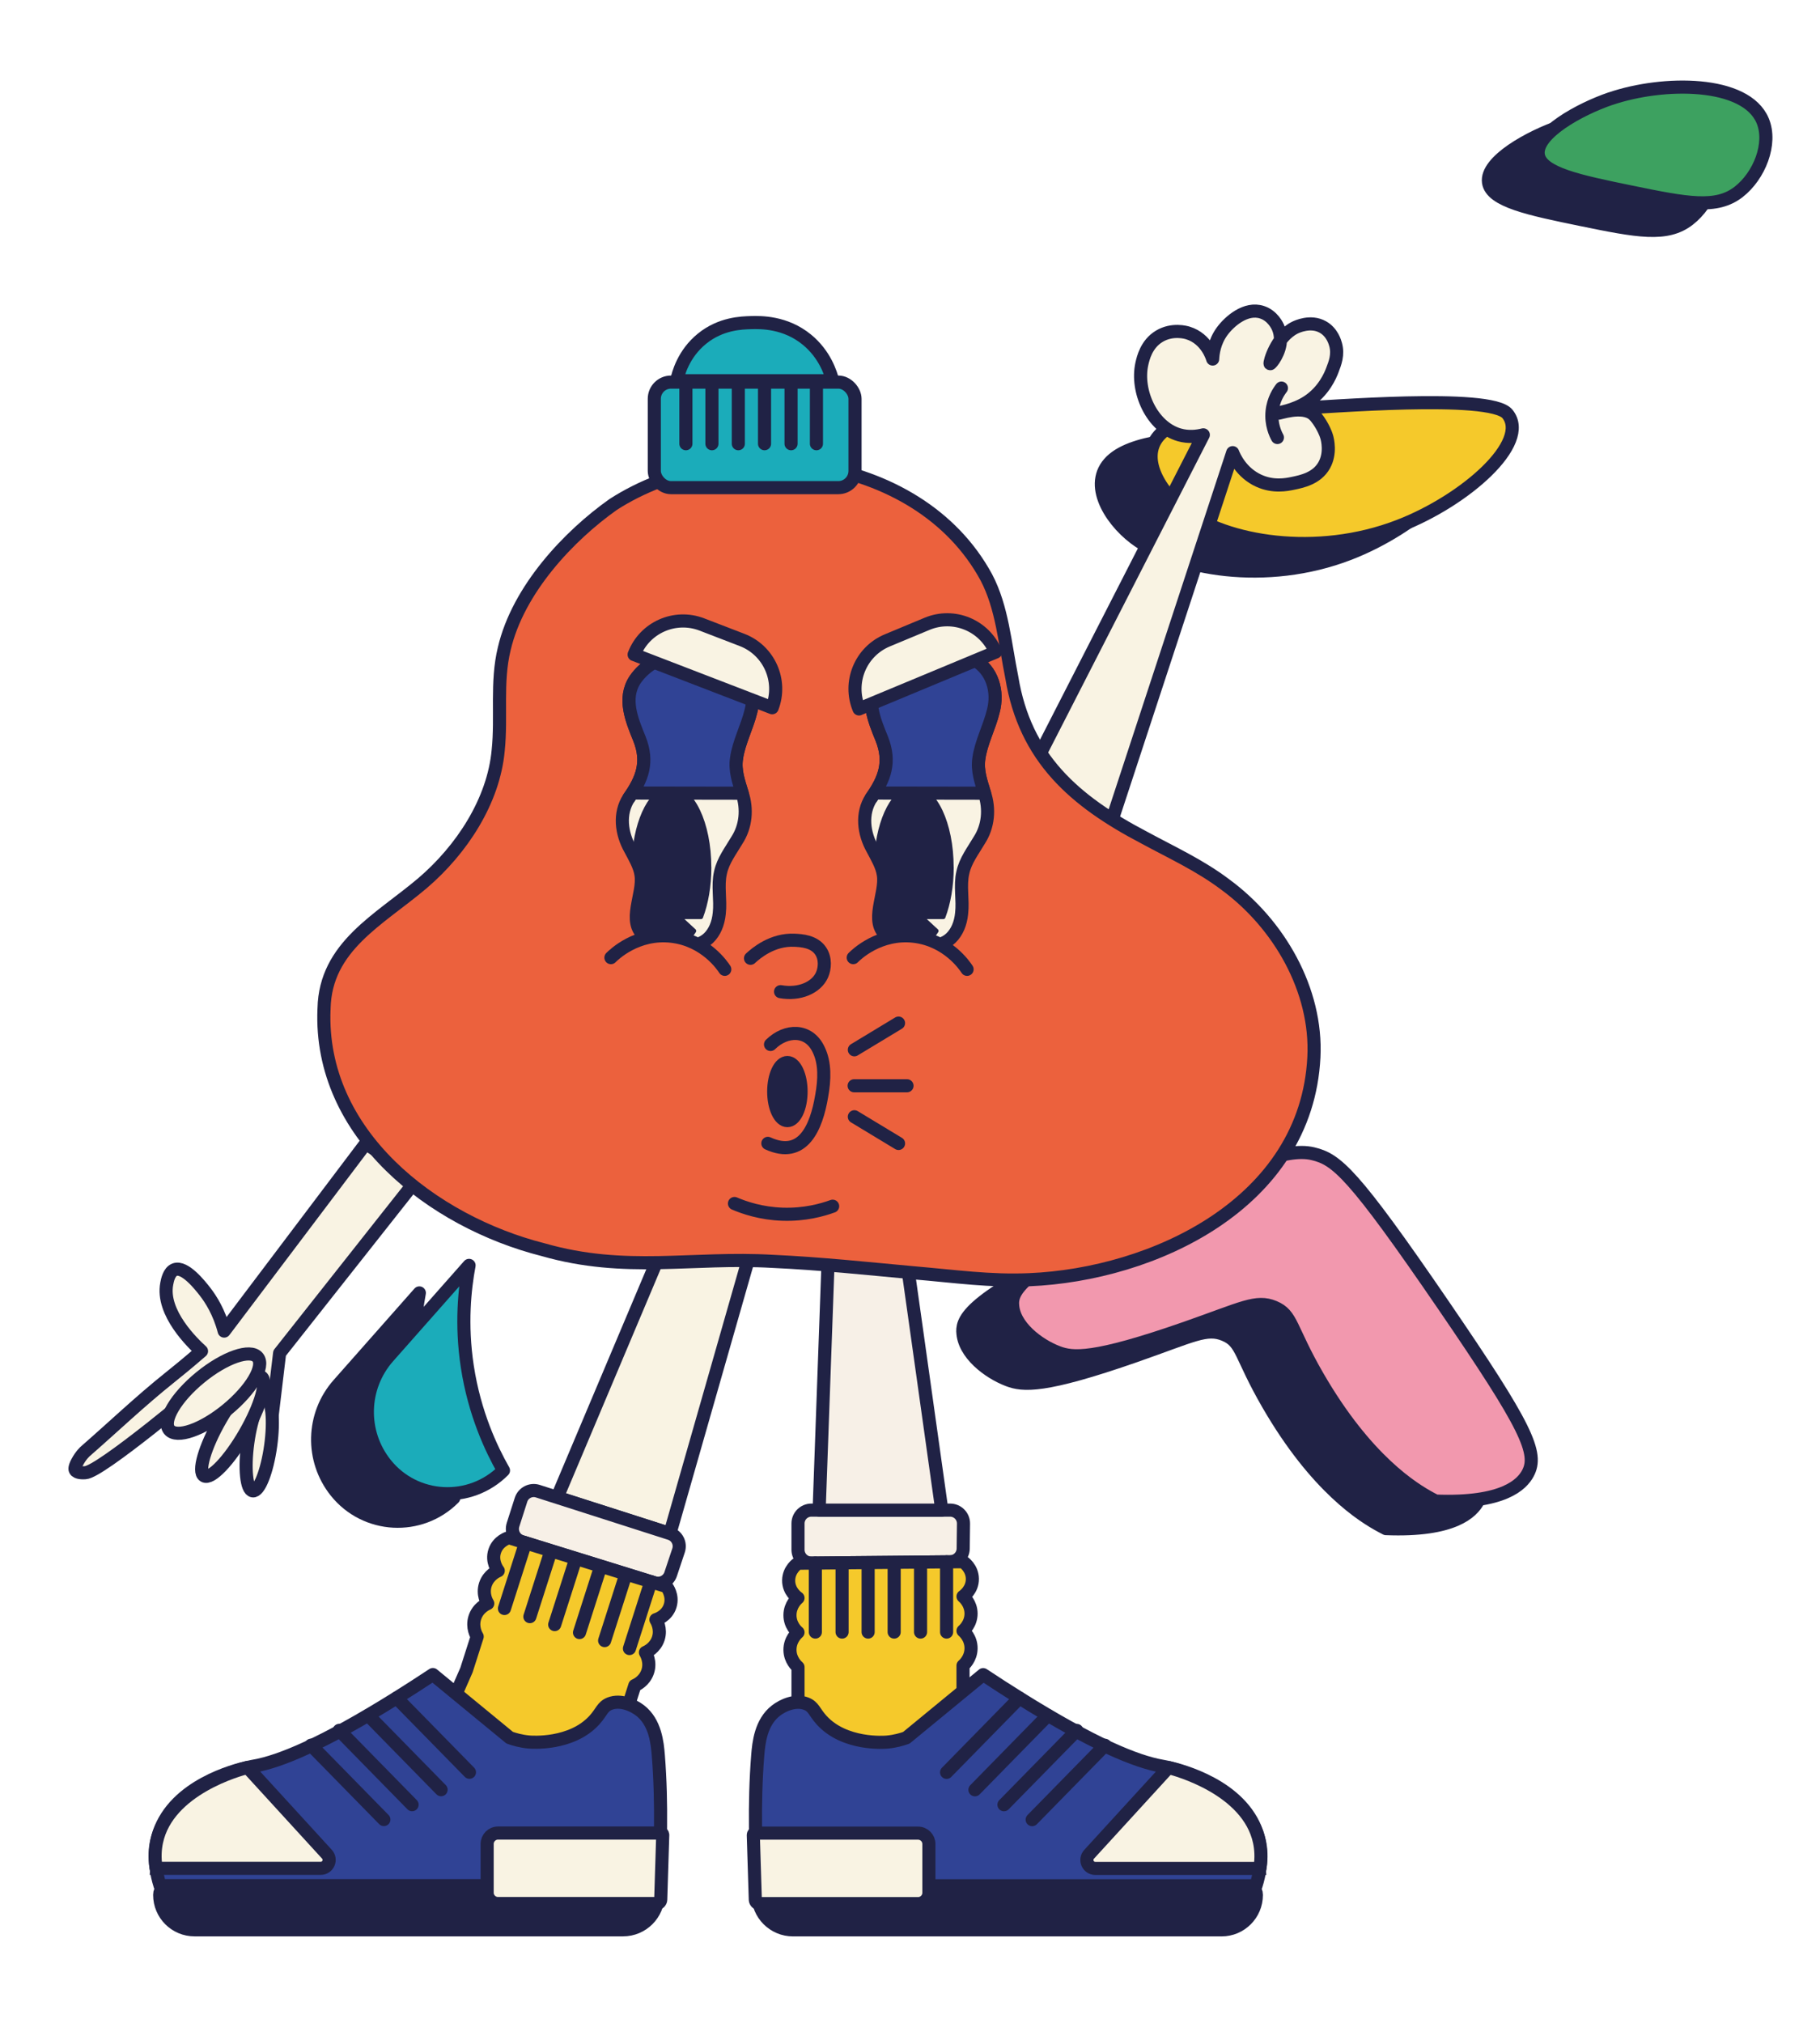 <?xml version="1.0" encoding="UTF-8"?>
<svg xmlns="http://www.w3.org/2000/svg" version="1.1" xmlns:xlink="http://www.w3.org/1999/xlink" viewBox="0 0 416.57 462.86">
  <!-- Generator: Adobe Illustrator 29.1.0, SVG Export Plug-In . SVG Version: 2.1.0 Build 142)  -->
  <defs>
    <style>
      .st0, .st1, .st2 {
        fill: #202245;
      }

      .st3, .st1, .st4, .st5, .st6, .st7, .st8, .st9, .st10, .st2, .st11, .st12, .st13, .st14, .st15 {
        stroke: #202245;
      }

      .st3, .st4, .st5, .st6, .st7, .st8, .st9, .st10, .st2, .st11, .st12, .st13, .st14, .st15 {
        stroke-width: 3px;
      }

      .st3, .st5 {
        fill: #f9f3e3;
      }

      .st3, .st7, .st13 {
        stroke-miterlimit: 10;
      }

      .st1, .st4, .st5, .st6, .st8, .st9, .st10, .st2, .st11, .st12, .st14, .st15 {
        stroke-linecap: round;
        stroke-linejoin: round;
      }

      .st16, .st6 {
        fill: none;
      }

      .st4 {
        fill: #f298ae;
      }

      .st17 {
        fill: url(#dottieeesss);
      }

      .st18 {
        fill: url(#Dottieess);
      }

      .st19 {
        fill: url(#_6_dpi_60_);
      }

      .st7, .st8 {
        fill: #1581c5;
      }

      .st9, .st13 {
        fill: #1bacba;
      }

      .st10 {
        fill: #f7f0e7;
      }

      .st11 {
        fill: #ec613d;
      }

      .st12 {
        fill: #304395;
      }

      .st20 {
        fill: url(#Dottieess1);
      }

      .st14 {
        fill: #f5c92b;
      }

      .st15 {
        fill: #3da160;
      }
    </style>
    <pattern id="dottieeesss" x="0" y="0" width="48" height="48" patternTransform="translate(-6842.13 -6781.5) scale(.15)" patternUnits="userSpaceOnUse" viewBox="0 0 48 48">
      <g>
        <rect class="st16" width="48" height="48"/>
        <g>
          <path class="st0" d="M24,55.2c3.98,0,7.2-3.22,7.2-7.2s-3.22-7.2-7.2-7.2-7.2,3.22-7.2,7.2,3.22,7.2,7.2,7.2Z"/>
          <path class="st0" d="M48,55.2c3.98,0,7.2-3.22,7.2-7.2s-3.22-7.2-7.2-7.2-7.2,3.22-7.2,7.2,3.22,7.2,7.2,7.2Z"/>
          <path class="st0" d="M24,31.2c3.98,0,7.2-3.22,7.2-7.2s-3.22-7.2-7.2-7.2-7.2,3.22-7.2,7.2,3.22,7.2,7.2,7.2Z"/>
          <path class="st0" d="M48,31.2c3.98,0,7.2-3.22,7.2-7.2s-3.22-7.2-7.2-7.2-7.2,3.22-7.2,7.2,3.22,7.2,7.2,7.2Z"/>
          <path class="st0" d="M36,43.2c3.98,0,7.2-3.22,7.2-7.2s-3.22-7.2-7.2-7.2-7.2,3.22-7.2,7.2,3.22,7.2,7.2,7.2Z"/>
          <path class="st0" d="M12,43.2c3.98,0,7.2-3.22,7.2-7.2s-3.22-7.2-7.2-7.2-7.2,3.22-7.2,7.2,3.22,7.2,7.2,7.2Z"/>
          <path class="st0" d="M36,19.2c3.98,0,7.2-3.22,7.2-7.2s-3.22-7.2-7.2-7.2-7.2,3.22-7.2,7.2,3.22,7.2,7.2,7.2Z"/>
          <path class="st0" d="M12,19.2c3.98,0,7.2-3.22,7.2-7.2s-3.22-7.2-7.2-7.2-7.2,3.22-7.2,7.2,3.22,7.2,7.2,7.2Z"/>
        </g>
        <g>
          <path class="st0" d="M0,55.2c3.98,0,7.2-3.22,7.2-7.2s-3.22-7.2-7.2-7.2-7.2,3.22-7.2,7.2,3.22,7.2,7.2,7.2Z"/>
          <path class="st0" d="M0,31.2c3.98,0,7.2-3.22,7.2-7.2s-3.22-7.2-7.2-7.2-7.2,3.22-7.2,7.2,3.22,7.2,7.2,7.2Z"/>
        </g>
        <g>
          <path class="st0" d="M24,7.2c3.98,0,7.2-3.22,7.2-7.2s-3.22-7.2-7.2-7.2-7.2,3.22-7.2,7.2,3.22,7.2,7.2,7.2Z"/>
          <path class="st0" d="M48,7.2c3.98,0,7.2-3.22,7.2-7.2s-3.22-7.2-7.2-7.2-7.2,3.22-7.2,7.2,3.22,7.2,7.2,7.2Z"/>
        </g>
        <path class="st0" d="M0,7.2c3.98,0,7.2-3.22,7.2-7.2S3.98-7.2,0-7.2-7.2-3.98-7.2,0-3.98,7.2,0,7.2Z"/>
      </g>
    </pattern>
    <pattern id="_6_dpi_60_" data-name="6 dpi 60%" x="0" y="0" width="48" height="48" patternTransform="translate(-6840.02 -6780.55) scale(.15)" patternUnits="userSpaceOnUse" viewBox="0 0 48 48">
      <g>
        <rect class="st16" width="48" height="48"/>
        <g>
          <path class="st0" d="M24,55.2c3.98,0,7.2-3.22,7.2-7.2s-3.22-7.2-7.2-7.2-7.2,3.22-7.2,7.2,3.22,7.2,7.2,7.2Z"/>
          <path class="st0" d="M48,55.2c3.98,0,7.2-3.22,7.2-7.2s-3.22-7.2-7.2-7.2-7.2,3.22-7.2,7.2,3.22,7.2,7.2,7.2Z"/>
          <path class="st0" d="M24,31.2c3.98,0,7.2-3.22,7.2-7.2s-3.22-7.2-7.2-7.2-7.2,3.22-7.2,7.2,3.22,7.2,7.2,7.2Z"/>
          <path class="st0" d="M48,31.2c3.98,0,7.2-3.22,7.2-7.2s-3.22-7.2-7.2-7.2-7.2,3.22-7.2,7.2,3.22,7.2,7.2,7.2Z"/>
          <path class="st0" d="M36,43.2c3.98,0,7.2-3.22,7.2-7.2s-3.22-7.2-7.2-7.2-7.2,3.22-7.2,7.2,3.22,7.2,7.2,7.2Z"/>
          <path class="st0" d="M12,43.2c3.98,0,7.2-3.22,7.2-7.2s-3.22-7.2-7.2-7.2-7.2,3.22-7.2,7.2,3.22,7.2,7.2,7.2Z"/>
          <path class="st0" d="M36,19.2c3.98,0,7.2-3.22,7.2-7.2s-3.22-7.2-7.2-7.2-7.2,3.22-7.2,7.2,3.22,7.2,7.2,7.2Z"/>
          <path class="st0" d="M12,19.2c3.98,0,7.2-3.22,7.2-7.2s-3.22-7.2-7.2-7.2-7.2,3.22-7.2,7.2,3.22,7.2,7.2,7.2Z"/>
        </g>
        <g>
          <path class="st0" d="M0,55.2c3.98,0,7.2-3.22,7.2-7.2s-3.22-7.2-7.2-7.2-7.2,3.22-7.2,7.2,3.22,7.2,7.2,7.2Z"/>
          <path class="st0" d="M0,31.2c3.98,0,7.2-3.22,7.2-7.2s-3.22-7.2-7.2-7.2-7.2,3.22-7.2,7.2,3.22,7.2,7.2,7.2Z"/>
        </g>
        <g>
          <path class="st0" d="M24,7.2c3.98,0,7.2-3.22,7.2-7.2s-3.22-7.2-7.2-7.2-7.2,3.22-7.2,7.2,3.22,7.2,7.2,7.2Z"/>
          <path class="st0" d="M48,7.2c3.98,0,7.2-3.22,7.2-7.2s-3.22-7.2-7.2-7.2-7.2,3.22-7.2,7.2,3.22,7.2,7.2,7.2Z"/>
        </g>
        <path class="st0" d="M0,7.2c3.98,0,7.2-3.22,7.2-7.2S3.98-7.2,0-7.2-7.2-3.98-7.2,0-3.98,7.2,0,7.2Z"/>
      </g>
    </pattern>
    <pattern id="Dottieess" x="0" y="0" width="48" height="48" patternTransform="translate(-7012.45 -7011.32) scale(.13)" patternUnits="userSpaceOnUse" viewBox="0 0 48 48">
      <g>
        <rect class="st16" width="48" height="48"/>
        <g>
          <path class="st0" d="M24,55.2c3.98,0,7.2-3.22,7.2-7.2s-3.22-7.2-7.2-7.2-7.2,3.22-7.2,7.2,3.22,7.2,7.2,7.2Z"/>
          <path class="st0" d="M48,55.2c3.98,0,7.2-3.22,7.2-7.2s-3.22-7.2-7.2-7.2-7.2,3.22-7.2,7.2,3.22,7.2,7.2,7.2Z"/>
          <path class="st0" d="M24,31.2c3.98,0,7.2-3.22,7.2-7.2s-3.22-7.2-7.2-7.2-7.2,3.22-7.2,7.2,3.22,7.2,7.2,7.2Z"/>
          <path class="st0" d="M48,31.2c3.98,0,7.2-3.22,7.2-7.2s-3.22-7.2-7.2-7.2-7.2,3.22-7.2,7.2,3.22,7.2,7.2,7.2Z"/>
          <path class="st0" d="M36,43.2c3.98,0,7.2-3.22,7.2-7.2s-3.22-7.2-7.2-7.2-7.2,3.22-7.2,7.2,3.22,7.2,7.2,7.2Z"/>
          <path class="st0" d="M12,43.2c3.98,0,7.2-3.22,7.2-7.2s-3.22-7.2-7.2-7.2-7.2,3.22-7.2,7.2,3.22,7.2,7.2,7.2Z"/>
          <path class="st0" d="M36,19.2c3.98,0,7.2-3.22,7.2-7.2s-3.22-7.2-7.2-7.2-7.2,3.22-7.2,7.2,3.22,7.2,7.2,7.2Z"/>
          <path class="st0" d="M12,19.2c3.98,0,7.2-3.22,7.2-7.2s-3.22-7.2-7.2-7.2-7.2,3.22-7.2,7.2,3.22,7.2,7.2,7.2Z"/>
        </g>
        <g>
          <path class="st0" d="M0,55.2c3.98,0,7.2-3.22,7.2-7.2s-3.22-7.2-7.2-7.2-7.2,3.22-7.2,7.2,3.22,7.2,7.2,7.2Z"/>
          <path class="st0" d="M0,31.2c3.98,0,7.2-3.22,7.2-7.2s-3.22-7.2-7.2-7.2-7.2,3.22-7.2,7.2,3.22,7.2,7.2,7.2Z"/>
        </g>
        <g>
          <path class="st0" d="M24,7.2c3.98,0,7.2-3.22,7.2-7.2s-3.22-7.2-7.2-7.2-7.2,3.22-7.2,7.2,3.22,7.2,7.2,7.2Z"/>
          <path class="st0" d="M48,7.2c3.98,0,7.2-3.22,7.2-7.2s-3.22-7.2-7.2-7.2-7.2,3.22-7.2,7.2,3.22,7.2,7.2,7.2Z"/>
        </g>
        <path class="st0" d="M0,7.2c3.98,0,7.2-3.22,7.2-7.2S3.98-7.2,0-7.2-7.2-3.98-7.2,0-3.98,7.2,0,7.2Z"/>
      </g>
    </pattern>
    <pattern id="Dottieess1" data-name="Dottieess" patternTransform="translate(-6843.54 -6781.06) scale(.15)" xlink:href="#Dottieess"/>
  </defs>
  <g id="Laag_6">
    <path class="st2" d="M95.98,295.84c-1,5.33-1.88,13.46-.4,23.15,1.64,10.72,5.47,18.84,8.28,23.77h0c-7.63,7.65-20.21,6.97-26.97-1.46h0c-5.8-7.23-5.55-17.59.59-24.53,6.17-6.98,12.33-13.95,18.5-20.93Z"/>
    <path class="st2" d="M220.37,304.67c-.07-3.02,1.86-7.91,31.79-21.81,20.29-9.42,30.57-14.1,36.97-12.57,5.4,1.29,9.05,4.22,29.94,34.75,19.01,27.78,21.78,33.8,19.22,38.45-1.33,2.41-5.44,6.9-21.07,6.28-.24-.12-.62-.32-1.08-.57-4.04-2.18-14.83-8.75-25.9-27.9-6.45-11.15-5.81-14.16-9.98-15.9-4.11-1.71-7.14.2-20.33,4.81-21.11,7.37-25.81,6.83-29.2,5.54-4.46-1.69-10.24-6.04-10.35-11.09Z"/>
    <path class="st2" d="M357.21,28.9c12.13-4.13,30.99-4.17,34.85,5.04,2.19,5.22-.77,12.61-5.5,16.28-5.08,3.95-11.71,2.68-24.76,0-11.65-2.4-20.47-4.21-21.1-8.49-.71-4.86,9.53-10.46,16.51-12.84Z"/>
    <path class="st2" d="M286,99.68c5.71-.14,43.73-3.44,47.63,1.32,5.36,6.55-9.6,19.78-24.75,25.65-19.12,7.41-39.8,3.6-49.18-3.52-5.91-4.48-10.99-13.05-4.79-18.14,5.74-4.71,19.45-5.04,31.1-5.32Z"/>
    <path class="st9" d="M107.36,289.54c-1,5.33-1.88,13.46-.4,23.15,1.64,10.72,5.47,18.84,8.28,23.77h0c-7.63,7.65-20.21,6.97-26.97-1.46h0c-5.8-7.23-5.55-17.59.59-24.53,6.17-6.98,12.33-13.95,18.5-20.93Z"/>
    <path class="st4" d="M231.75,298.37c-.07-3.02,1.86-7.91,31.79-21.81,20.29-9.42,30.57-14.1,36.97-12.57,5.4,1.29,9.05,4.22,29.94,34.75,19.01,27.78,21.78,33.8,19.22,38.45-1.33,2.41-5.44,6.9-21.07,6.28-.24-.12-.62-.32-1.08-.57-4.04-2.18-14.83-8.75-25.9-27.9-6.45-11.15-5.81-14.16-9.98-15.9-4.11-1.71-7.14.2-20.33,4.81-21.11,7.37-25.81,6.83-29.2,5.54-4.46-1.69-10.24-6.04-10.35-11.09Z"/>
    <path class="st15" d="M368.6,22.59c12.13-4.13,30.99-4.17,34.85,5.04,2.19,5.22-.77,12.61-5.5,16.28-5.08,3.95-11.71,2.68-24.76,0-11.65-2.4-20.47-4.21-21.1-8.49-.71-4.86,9.53-10.46,16.51-12.84Z"/>
    <path class="st14" d="M297.39,93.38c5.71-.14,43.73-3.44,47.63,1.32,5.36,6.55-9.6,19.78-24.75,25.65-19.12,7.41-39.8,3.6-49.18-3.52-5.91-4.48-10.99-13.05-4.79-18.14,5.74-4.71,19.45-5.04,31.1-5.32Z"/>
    <path class="st5" d="M-20.28,78.68"/>
  </g>
  <g id="Laag_3">
    <polygon class="st5" points="171.51 287.38 153.34 350.89 127.53 342.62 151.67 285.43 171.51 285.43 171.51 287.38"/>
    <g>
      <path class="st10" d="M117.42,348.9l1.83-5.72c.51-1.61,2.24-2.49,3.84-1.98l30.25,9.69c1.62.52,2.51,2.26,1.97,3.88l-1.81,5.42c-.53,1.58-2.22,2.44-3.8,1.95l-30.27-9.38c-1.62-.5-2.52-2.23-2.01-3.85Z"/>
      <path class="st14" d="M126.11,401.96l16.74-8.63,2.45-7.66c.29-.12,2.2-.96,2.94-3.15.77-2.28-.36-4.16-.51-4.42.27-.11,2.25-.97,2.96-3.23.69-2.22-.4-4.02-.56-4.27.16-.05,2.54-.76,3.27-3.21.71-2.35-.72-4.21-.85-4.37l-36.08-11.18c-.19.06-2.44.73-3.23,3.06-.82,2.42.7,4.38.8,4.51-.28.11-2.21.95-2.94,3.15-.74,2.25.38,4.1.54,4.34-.28.12-2.28,1-2.98,3.3-.67,2.21.39,4,.56,4.27l-2.45,7.66-3.77,8.59,8.43,8.6"/>
      <line class="st14" x1="111.78" y1="399.33" x2="125.64" y2="401.59"/>
      <line class="st10" x1="120.27" y1="353.03" x2="115.46" y2="368.05"/>
      <line class="st10" x1="126.09" y1="354.89" x2="121.28" y2="369.91"/>
      <line class="st10" x1="131.77" y1="356.71" x2="126.96" y2="371.73"/>
      <line class="st10" x1="137.45" y1="358.53" x2="132.64" y2="373.55"/>
      <line class="st10" x1="143.2" y1="360.37" x2="138.39" y2="375.39"/>
      <line class="st10" x1="148.97" y1="361.91" x2="144.07" y2="377.21"/>
    </g>
    <g>
      <path class="st10" d="M182.65,354.61v-6.01c0-1.69,1.37-3.06,3.06-3.06h31.76c1.7,0,3.08,1.39,3.06,3.09l-.07,5.72c-.02,1.66-1.37,3-3.03,3.02l-31.69.29c-1.7.02-3.09-1.36-3.09-3.06Z"/>
      <path class="st14" d="M182.65,381.46v7.07l1.53,5.47,6.19,7.02,16.74,1.46,13.31-13.32v-8.05c.24-.21,1.8-1.59,1.84-3.9.04-2.4-1.61-3.86-1.84-4.05.22-.19,1.85-1.61,1.84-3.97-.02-2.32-1.6-3.7-1.84-3.9.14-.09,2.18-1.5,2.14-4.05-.04-2.46-1.97-3.79-2.14-3.9l-37.77.35c-.17.11-2.1,1.44-2.14,3.9-.04,2.55,2,3.96,2.14,4.05-.23.19-1.82,1.58-1.84,3.9-.02,2.37,1.61,3.79,1.84,3.97-.23.19-1.87,1.65-1.84,4.05.03,2.31,1.6,3.69,1.84,3.9v8.05"/>
      <line class="st10" x1="186.62" y1="357.67" x2="186.62" y2="373.44"/>
      <line class="st10" x1="192.74" y1="357.67" x2="192.74" y2="373.44"/>
      <line class="st10" x1="198.7" y1="357.67" x2="198.7" y2="373.44"/>
      <line class="st10" x1="204.66" y1="357.67" x2="204.66" y2="373.44"/>
      <line class="st10" x1="210.7" y1="357.67" x2="210.7" y2="373.44"/>
      <line class="st10" x1="216.66" y1="357.38" x2="216.66" y2="373.44"/>
    </g>
    <g>
      <path class="st2" d="M173.48,433.55c0,4.43,3.59,8.03,8.03,8.03h98.08c4.4,0,7.97-3.57,7.97-7.97v-.06c0-1.14-.92-2.06-2.06-2.06h-109.95c-1.14,0-2.06.92-2.06,2.06Z"/>
      <path class="st12" d="M287.47,431.49c1.91-5.97.85-10.23.23-12.08-3.63-10.83-17.44-14.34-20.25-14.98-.78-.18-1.33-.27-1.53-.31-5.84-1.03-15.58-4.97-32.58-15.59-2.6-1.62-5.36-3.4-8.31-5.35-5.86,4.82-11.72,9.63-17.58,14.45-1.03.37-2.55.82-4.43.99-.5.05-9.71.78-14.98-5.04-1.68-1.86-1.79-3.08-3.52-3.75-2.4-.92-5.26.28-6.96,1.61-3.43,2.69-3.9,7.36-4.13,10.24-.9,11.24-.46,22.56,0,29.81h114.04Z"/>
      <path class="st3" d="M172.84,419.45h37.28c1.38,0,2.49,1.12,2.49,2.49v11.15c0,1.38-1.12,2.49-2.49,2.49h-36.31c-.5,0-.91-.4-.93-.9l-.46-14.8c0-.24.18-.43.42-.43Z"/>
      <path class="st3" d="M288.23,427.52h-37.53c-1.68,0-2.55-1.99-1.42-3.23l18.1-19.78s.1-.06.15-.05c1.66.41,18.17,4.84,20.75,16.98.33,1.57.5,3.55.12,5.93-.01.08-.08.14-.17.14Z"/>
      <path class="st7" d="M265.04,399.35"/>
      <line class="st8" x1="216.66" y1="405.54" x2="233.33" y2="388.53"/>
      <line class="st8" x1="223.15" y1="409.53" x2="239.82" y2="392.52"/>
      <line class="st8" x1="229.79" y1="412.95" x2="246.46" y2="395.95"/>
      <line class="st8" x1="236.25" y1="416.36" x2="252.92" y2="399.35"/>
    </g>
    <g>
      <path class="st2" d="M150.63,433.54c0,4.43-3.59,8.03-8.03,8.03H44.52c-4.4,0-7.97-3.57-7.97-7.97v-.06c0-1.14.92-2.06,2.06-2.06h109.95c1.14,0,2.06.92,2.06,2.06Z"/>
      <path class="st12" d="M36.64,431.47c-1.91-5.97-.85-10.23-.23-12.08,3.63-10.83,17.44-14.34,20.25-14.98.78-.18,1.33-.27,1.53-.31,5.84-1.03,15.58-4.97,32.58-15.59,2.6-1.62,5.36-3.4,8.31-5.35,5.86,4.82,11.72,9.63,17.58,14.45,1.03.37,2.55.82,4.43.99.5.05,9.71.78,14.98-5.04,1.68-1.86,1.79-3.08,3.52-3.75,2.4-.92,5.26.28,6.96,1.61,3.43,2.69,3.9,7.36,4.13,10.24.9,11.24.46,22.56,0,29.81H36.64Z"/>
      <path class="st3" d="M151.27,419.43h-37.28c-1.38,0-2.49,1.12-2.49,2.49v11.15c0,1.38,1.12,2.49,2.49,2.49h36.31c.5,0,.91-.4.93-.9l.46-14.8c0-.24-.18-.43-.42-.43Z"/>
      <path class="st3" d="M35.88,427.5h37.53c1.68,0,2.55-1.99,1.42-3.23l-18.1-19.78s-.1-.06-.15-.05c-1.66.41-18.17,4.84-20.75,16.98-.33,1.57-.5,3.55-.12,5.93.01.08.08.14.17.14Z"/>
      <path class="st7" d="M59.06,399.33"/>
      <line class="st8" x1="107.45" y1="405.52" x2="90.78" y2="388.52"/>
      <line class="st8" x1="100.96" y1="409.51" x2="84.29" y2="392.5"/>
      <line class="st8" x1="94.32" y1="412.94" x2="77.65" y2="395.93"/>
      <line class="st8" x1="87.86" y1="416.34" x2="71.19" y2="399.33"/>
    </g>
    <g>
      <polyline class="st10" points="187.52 345.54 215.57 345.54 209.68 303.61 207.39 287.38 189.58 287.38 187.52 344.62"/>
      <polygon class="st17" points="189 303.5 209.68 303.61 207.39 287.38 189.58 287.38 189 303.5"/>
    </g>
    <path class="st14" d="M107.45,364.71"/>
    <polygon class="st19" points="147.42 295.49 165.67 307.79 171.51 287.38 171.51 285.43 151.67 285.43 147.42 295.49"/>
  </g>
  <g id="Laag_5">
    <g>
      <path class="st5" d="M237.36,173.87l38.06-74.37c-1.4.35-3.38.61-5.5,0-6.26-1.8-9.97-9.98-8.56-16.28.28-1.23,1-4.47,3.97-6.27,3-1.81,6.17-.89,6.57-.76,4.29,1.32,5.57,5.64,5.66,5.96.06-1.28.37-3.87,2.14-6.31,1.65-2.27,5.45-5.63,9.17-4.39,2.46.81,3.52,3.16,3.67,3.52.36.82.53,1.7.54,2.6.02,3.1-2.2,5.75-2.37,5.66-.23-.13,1.37-6.11,5.66-8.25.42-.21,3.61-1.74,6.42-.15,2.13,1.2,2.76,3.46,2.9,3.97.65,2.32-.1,4.26-.76,5.96-.42,1.09-1.89,4.73-5.66,7.18-3.21,2.09-6.76,2.45-6.73,2.6.05.19,5.5-1.96,8.1.31.82.72,1.66,2.14,1.83,2.45.23.39.87,1.51,1.22,2.75.13.47.97,3.63-.61,6.42-1.69,3-5.11,3.7-7.18,4.13-1.41.29-4.46.92-7.8-.61-4.03-1.85-5.6-5.51-5.96-6.42l-27.56,83.92"/>
      <polyline class="st18" points="235.39 172.15 253.59 188.43 259.24 172.15 237.09 169.49"/>
    </g>
    <path class="st6" d="M293.3,88.8c-.57.73-1.87,2.6-2.14,5.35-.29,2.95.78,5.16,1.22,5.96"/>
    <g>
      <path class="st5" d="M49.01,314.98l2.15,2.43,9.63,17.58,1.53-11.31,1.68-14.06,31.64-40.05-11.92-7.92-32.41,42.92c-1.14-4.33-3.03-7.28-4.43-9.08-1.05-1.34-4.57-5.83-6.88-4.98-1.31.48-1.69,2.46-1.83,3.21-1.3,6.69,6,13.66,7.95,15.44-3.07,2.66-5.62,4.74-7.34,6.11-6.66,5.32-12.84,11.22-19.26,16.82,0,0-.99.86-1.83,2.45-.69,1.29-.53,1.7-.46,1.83.37.71,1.82.64,2.29.61,3.45-.18,25.24-18.38,34.24-25.99"/>
      <ellipse class="st5" cx="59.34" cy="330.46" rx="10.77" ry="2.64" transform="translate(-276.14 343.88) rotate(-82.11)"/>
      <ellipse class="st5" cx="53.26" cy="326.38" rx="13.08" ry="3.21" transform="translate(-256.02 209.31) rotate(-60)"/>
      <ellipse class="st5" cx="48.89" cy="318.86" rx="13.08" ry="4.79" transform="translate(-190.92 103.1) rotate(-39.3)"/>
      <polygon class="st20" points="83.72 261.65 95.65 269.57 87.77 279.54 79.49 267.26 83.72 261.65"/>
    </g>
  </g>
  <g id="Laag_4">
    <path class="st11" d="M74.16,230.92c-1.19,28.51,24.84,48.63,50.2,55.04,18.87,5.4,33.96,1.58,52.55,2.66,11.01.51,21.11,1.6,32.26,2.62,9.61.82,17.44,1.96,26.38,1.58,28.39-1.18,63.51-17.4,65.18-50.93.77-15.35-8-30.48-20.24-39.46-5.84-4.41-12.04-7.22-18.63-10.79-15.9-8.33-27.24-18.16-30.27-36.62-1.58-7.79-2.19-15.98-5.82-22.89-15.68-28.99-59.49-33.4-85.42-16.7-10.08,7.13-21.76,19.39-24.94,33.04-1.86,7.65-.57,15.5-1.38,23.21-1.04,11.57-8.31,22.7-17.31,30.39-9.92,8.41-22.23,14.46-22.55,28.66v.21Z"/>
    <g>
      <path class="st5" d="M147.54,214.11c-4.16-3.14-.09-9.56-.83-13.97-.26-1.96-1.53-4.08-2.45-5.83-2.05-3.6-2.65-8.19-.3-11.76,3.08-4.35,4.5-8.22,2.39-13.52-1.74-4.27-3.82-9.21-1-13.5,4.43-6.51,15.22-8.39,22.12-4.57,4.21,2.33,5.6,7.3,4.39,11.8-.86,3.6-2.81,7.18-3.29,10.79-.42,2.78.5,5.32,1.3,7.94,1.21,3.61.88,7.58-1.22,10.8-1.39,2.37-3.16,4.63-3.74,7.37-.71,3.05.08,6.24-.28,9.33-.45,4.7-3.45,7.97-7.85,7.13-2.9-.57-6.65-.36-9.12-1.94l-.12-.08Z"/>
      <path class="st1" d="M162.31,198.47c0-10.04-3.86-18.18-8.62-18.18-4.4,0-8.02,6.95-8.55,15.92.7,1.32,1.37,2.74,1.54,4.09.32,1.89-.26,4.15-.68,6.36.94,3.91,2.53,7.01,4.47,8.66,1.75.38,3.68.47,5.41.72,1.09-.61,2.09-1.65,2.97-3.03l-3.46-3.2h5.04c1.18-3.11,1.89-7.05,1.89-11.35Z"/>
      <path class="st12" d="M144.71,181.46l25.17.04c-.8-2.61-1.72-5.15-1.3-7.94.48-3.61,2.42-7.2,3.29-10.79,1.21-4.5-.17-9.47-4.39-11.8-6.9-3.83-17.69-1.95-22.12,4.57-2.82,4.28-.74,9.23,1,13.5,2.11,5.3.69,9.16-2.39,13.52"/>
      <path class="st11" d="M139.83,219.12c.63-.64,5.95-5.82,13.91-4.89,7.68.9,11.63,6.76,12.15,7.57"/>
    </g>
    <g>
      <path class="st5" d="M203.01,214.11c-4.16-3.14-.09-9.56-.83-13.97-.26-1.96-1.53-4.08-2.45-5.83-2.05-3.6-2.65-8.19-.3-11.76,3.08-4.35,4.5-8.22,2.39-13.52-1.74-4.27-3.82-9.21-1-13.5,4.43-6.51,15.22-8.39,22.12-4.57,4.21,2.33,5.6,7.3,4.39,11.8-.86,3.6-2.81,7.18-3.29,10.79-.42,2.78.5,5.32,1.3,7.94,1.21,3.61.88,7.58-1.22,10.8-1.39,2.37-3.16,4.63-3.74,7.37-.71,3.05.08,6.24-.28,9.33-.45,4.7-3.45,7.97-7.85,7.13-2.9-.57-6.65-.36-9.12-1.94l-.12-.08Z"/>
      <path class="st1" d="M217.78,198.47c0-10.04-3.86-18.18-8.62-18.18-4.4,0-8.02,6.95-8.55,15.92.7,1.32,1.37,2.74,1.54,4.09.32,1.89-.26,4.15-.68,6.36.94,3.91,2.53,7.01,4.47,8.66,1.75.38,3.68.47,5.41.72,1.09-.61,2.09-1.65,2.97-3.03l-3.46-3.2h5.04c1.18-3.11,1.89-7.05,1.89-11.35Z"/>
      <path class="st12" d="M200.18,181.46l25.17.04c-.8-2.61-1.72-5.15-1.3-7.94.48-3.61,2.42-7.2,3.29-10.79,1.21-4.5-.17-9.47-4.39-11.8-6.9-3.83-17.69-1.95-22.12,4.57-2.82,4.28-.74,9.23,1,13.5,2.11,5.3.69,9.16-2.39,13.52"/>
      <path class="st11" d="M195.29,219.12c.63-.64,5.95-5.82,13.91-4.89,7.68.9,11.63,6.76,12.15,7.57"/>
    </g>
    <path class="st5" d="M145.14,149.77h0s31.6,12.17,31.6,12.17h0c2.38-6.18-.7-13.13-6.89-15.51l-9.2-3.54c-6.18-2.38-13.13.7-15.51,6.89Z"/>
    <path class="st5" d="M196.62,162.21h0s31.26-13,31.26-13h0c-2.55-6.12-9.57-9.02-15.69-6.47l-9.1,3.79c-6.12,2.55-9.02,9.57-6.47,15.69Z"/>
    <path class="st6" d="M171.78,219.27c1.24-1.15,5.02-4.38,10.09-4.13,1.53.08,4.46.22,5.96,2.45,1.17,1.74.98,4.01.31,5.5-1.3,2.9-5.17,4.59-9.48,3.82"/>
    <ellipse class="st2" cx="180.22" cy="249.77" rx="3.13" ry="6.65"/>
    <path class="st6" d="M176.36,238.99c3.54-3.47,8.77-3.64,11.02,1.19,1.5,3.06,1.37,6.85.68,10.65-1.19,7.07-4.23,14.49-12.31,10.79"/>
    <path class="st11" d="M168.11,275.38c2.3.98,6.12,2.29,11.01,2.45,5.06.17,9.08-.96,11.46-1.83"/>
    <path class="st9" d="M195.55,255.53l10.11,6.11-10.11-6.11Z"/>
    <line class="st9" x1="195.5" y1="248.44" x2="207.6" y2="248.44"/>
    <path class="st9" d="M205.66,234.1l-10.11,6.11,10.11-6.11Z"/>
  </g>
  <g id="Laag_2">
    <g>
      <rect class="st13" x="149.76" y="87.43" width="45.94" height="24.15" rx="3.82" ry="3.82"/>
      <line class="st9" x1="156.99" y1="87.62" x2="156.99" y2="101.53"/>
      <line class="st9" x1="162.95" y1="87.62" x2="162.95" y2="101.53"/>
      <line class="st9" x1="168.99" y1="87.62" x2="168.99" y2="101.53"/>
      <line class="st9" x1="174.99" y1="87.62" x2="174.99" y2="101.53"/>
      <line class="st9" x1="181.06" y1="87.62" x2="181.06" y2="101.53"/>
      <line class="st9" x1="186.87" y1="87.62" x2="186.87" y2="101.53"/>
      <path class="st13" d="M190.58,87.12c-.43-1.69-1.78-6.03-5.89-9.4-4.99-4.09-10.65-3.95-12.73-3.9-2.24.06-6.96.18-11.27,3.67-4.29,3.47-5.48,8.1-5.81,9.63h35.69Z"/>
    </g>
  </g>
</svg>